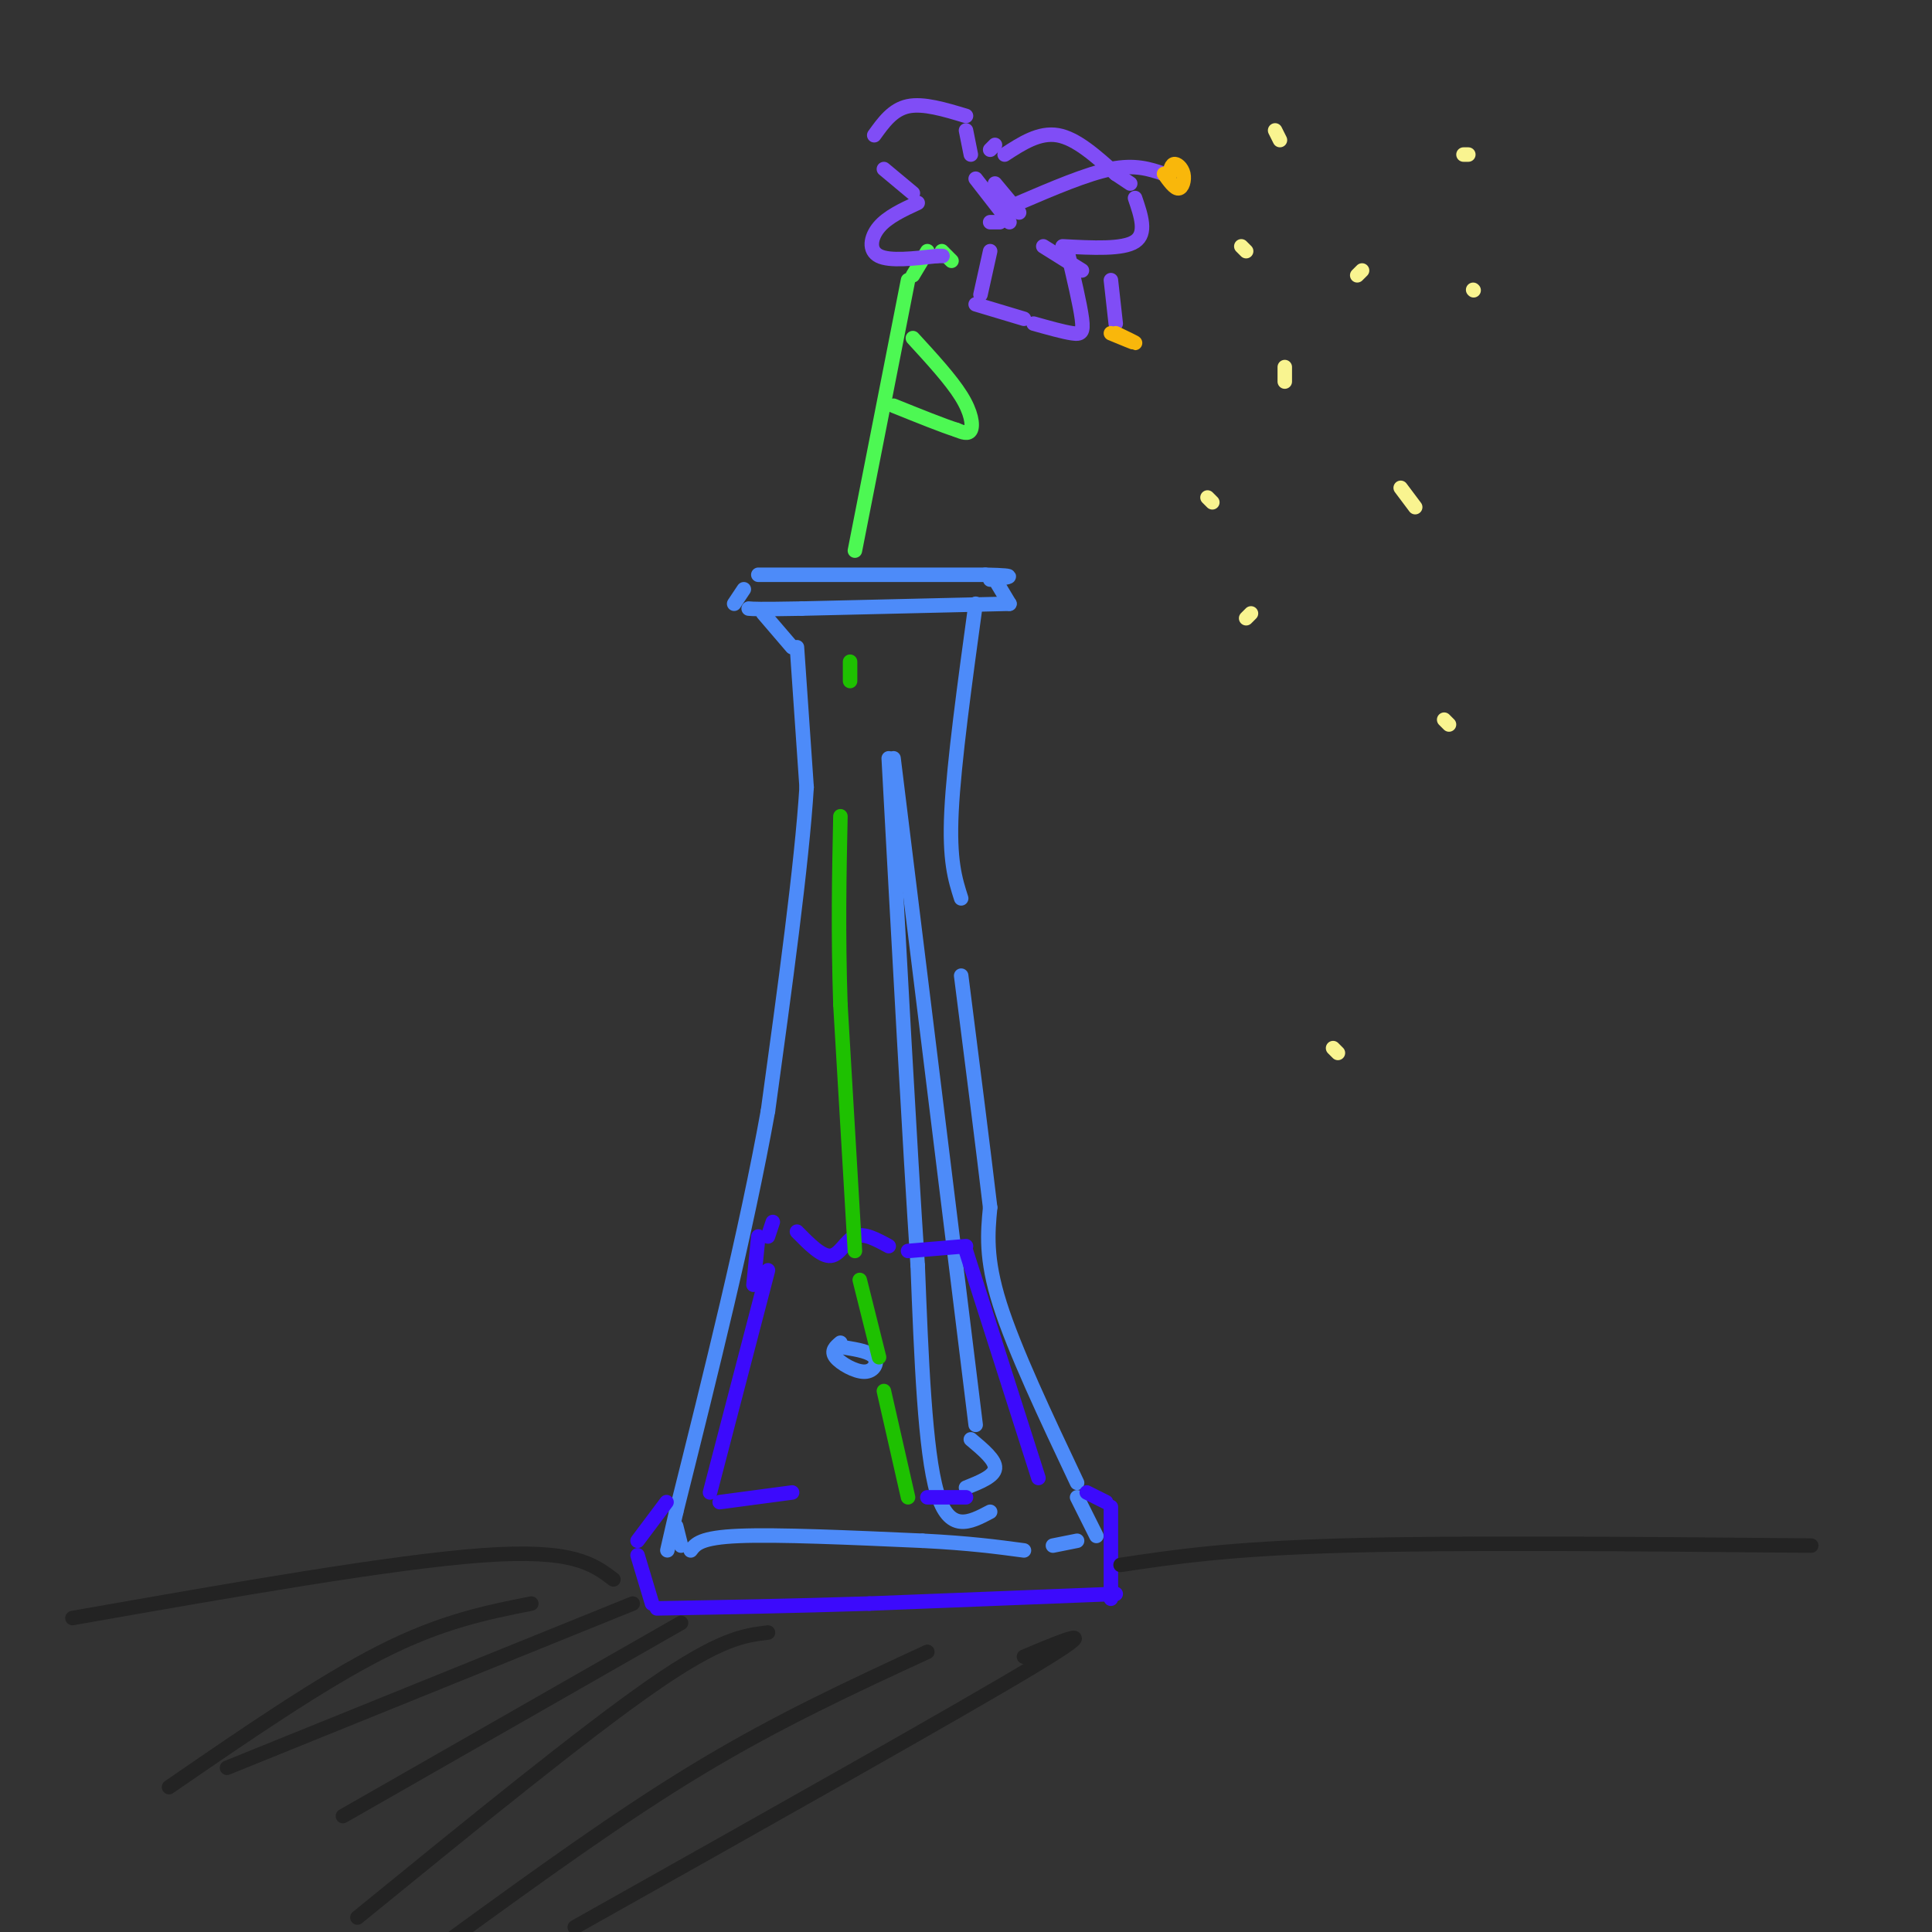 <svg viewBox='0 0 400 400' version='1.1' xmlns='http://www.w3.org/2000/svg' xmlns:xlink='http://www.w3.org/1999/xlink'><rect x="0" y="0" width="400" height="400" fill="#333333" stroke="none"/><g fill='none' stroke='rgb(77,139,249)' stroke-width='3' stroke-linecap='round' stroke-linejoin='round'><path d='M157,119c0.000,0.000 47.000,0.000 47,0'/><path d='M204,119c8.000,0.167 4.500,0.583 1,1'/><path d='M206,120c0.000,0.000 3.000,5.000 3,5'/><path d='M209,125c0.000,0.000 -43.000,1.000 -43,1'/><path d='M166,126c-9.000,0.167 -10.000,0.083 -11,0'/><path d='M152,125c0.000,0.000 2.000,-3.000 2,-3'/><path d='M158,127c0.000,0.000 6.000,7.000 6,7'/><path d='M165,134c0.000,0.000 2.000,29.000 2,29'/><path d='M167,163c-1.000,16.000 -4.500,41.500 -8,67'/><path d='M159,230c-4.500,25.000 -11.750,54.000 -19,83'/><path d='M140,313c-3.167,13.833 -1.583,6.917 0,0'/><path d='M140,316c0.000,0.000 1.000,4.000 1,4'/><path d='M143,321c1.000,-1.333 2.000,-2.667 10,-3c8.000,-0.333 23.000,0.333 38,1'/><path d='M191,319c9.833,0.500 15.417,1.250 21,2'/><path d='M218,320c0.000,0.000 5.000,-1.000 5,-1'/><path d='M227,318c0.000,0.000 -4.000,-8.000 -4,-8'/><path d='M223,307c-6.500,-13.750 -13.000,-27.500 -16,-37c-3.000,-9.500 -2.500,-14.750 -2,-20'/><path d='M205,250c-1.333,-11.333 -3.667,-29.667 -6,-48'/><path d='M199,186c-1.250,-3.917 -2.500,-7.833 -2,-18c0.500,-10.167 2.750,-26.583 5,-43'/><path d='M205,313c-4.250,2.250 -8.500,4.500 -11,-4c-2.500,-8.500 -3.250,-27.750 -4,-47'/><path d='M190,262c-1.667,-25.333 -3.833,-65.167 -6,-105'/><path d='M185,157c0.000,0.000 17.000,138.000 17,138'/><path d='M201,298c2.583,2.167 5.167,4.333 5,6c-0.167,1.667 -3.083,2.833 -6,4'/><path d='M175,279c2.577,0.435 5.155,0.869 6,2c0.845,1.131 -0.042,2.958 -2,3c-1.958,0.042 -4.988,-1.702 -6,-3c-1.012,-1.298 -0.006,-2.149 1,-3'/></g>
<g fill='none' stroke='rgb(60,10,252)' stroke-width='3' stroke-linecap='round' stroke-linejoin='round'><path d='M225,309c0.000,0.000 4.000,2.000 4,2'/><path d='M230,312c0.000,0.000 0.000,19.000 0,19'/><path d='M231,330c0.000,0.000 -51.000,2.000 -51,2'/><path d='M180,332c-15.833,0.500 -29.917,0.750 -44,1'/><path d='M135,332c0.000,0.000 -3.000,-10.000 -3,-10'/><path d='M132,319c0.000,0.000 6.000,-8.000 6,-8'/><path d='M159,256c0.000,0.000 1.000,-3.000 1,-3'/><path d='M165,255c2.556,2.600 5.111,5.200 7,5c1.889,-0.200 3.111,-3.200 5,-4c1.889,-0.800 4.444,0.600 7,2'/><path d='M157,256c0.000,0.000 -1.000,10.000 -1,10'/><path d='M159,263c0.000,0.000 -12.000,46.000 -12,46'/><path d='M149,311c0.000,0.000 15.000,-2.000 15,-2'/><path d='M192,310c0.000,0.000 8.000,0.000 8,0'/><path d='M215,306c0.000,0.000 -15.000,-47.000 -15,-47'/><path d='M200,258c0.000,0.000 -12.000,1.000 -12,1'/></g>
<g fill='none' stroke='rgb(30,193,1)' stroke-width='3' stroke-linecap='round' stroke-linejoin='round'><path d='M188,310c0.000,0.000 -5.000,-22.000 -5,-22'/><path d='M182,281c0.000,0.000 -4.000,-16.000 -4,-16'/><path d='M177,259c0.000,0.000 -3.000,-51.000 -3,-51'/><path d='M174,208c-0.500,-15.000 -0.250,-27.000 0,-39'/><path d='M176,141c0.000,0.000 0.000,-4.000 0,-4'/></g>
<g fill='none' stroke='rgb(77,248,83)' stroke-width='3' stroke-linecap='round' stroke-linejoin='round'><path d='M177,114c0.000,0.000 11.000,-56.000 11,-56'/><path d='M189,57c0.000,0.000 3.000,-5.000 3,-5'/><path d='M195,52c0.000,0.000 2.000,2.000 2,2'/><path d='M189,70c3.933,4.289 7.867,8.578 10,12c2.133,3.422 2.467,5.978 2,7c-0.467,1.022 -1.733,0.511 -3,0'/><path d='M198,89c-2.667,-0.833 -7.833,-2.917 -13,-5'/></g>
<g fill='none' stroke='rgb(128,77,246)' stroke-width='3' stroke-linecap='round' stroke-linejoin='round'><path d='M206,38c0.000,0.000 5.000,6.000 5,6'/><path d='M209,46c0.000,0.000 -7.000,-9.000 -7,-9'/><path d='M205,31c0.000,0.000 1.000,-1.000 1,-1'/><path d='M208,32c3.583,-2.333 7.167,-4.667 11,-4c3.833,0.667 7.917,4.333 12,8'/><path d='M231,36c2.500,1.667 2.750,1.833 3,2'/><path d='M235,41c1.250,3.667 2.500,7.333 0,9c-2.500,1.667 -8.750,1.333 -15,1'/><path d='M221,52c1.311,5.533 2.622,11.067 3,14c0.378,2.933 -0.178,3.267 -2,3c-1.822,-0.267 -4.911,-1.133 -8,-2'/><path d='M212,66c0.000,0.000 -10.000,-3.000 -10,-3'/><path d='M203,61c0.000,0.000 2.000,-9.000 2,-9'/><path d='M201,32c0.000,0.000 -1.000,-5.000 -1,-5'/><path d='M200,24c-4.417,-1.333 -8.833,-2.667 -12,-2c-3.167,0.667 -5.083,3.333 -7,6'/><path d='M183,35c0.000,0.000 6.000,5.000 6,5'/><path d='M190,42c-3.111,1.444 -6.222,2.889 -8,5c-1.778,2.111 -2.222,4.889 0,6c2.222,1.111 7.111,0.556 12,0'/><path d='M194,53c2.000,0.000 1.000,0.000 0,0'/><path d='M205,46c0.000,0.000 2.000,0.000 2,0'/><path d='M211,42c7.000,-3.000 14.000,-6.000 19,-7c5.000,-1.000 8.000,0.000 11,1'/><path d='M216,51c0.000,0.000 8.000,5.000 8,5'/><path d='M230,58c0.000,0.000 1.000,9.000 1,9'/></g>
<g fill='none' stroke='rgb(249,183,11)' stroke-width='3' stroke-linecap='round' stroke-linejoin='round'><path d='M242,37c0.185,-1.387 0.369,-2.774 1,-3c0.631,-0.226 1.708,0.708 2,2c0.292,1.292 -0.202,2.940 -1,3c-0.798,0.060 -1.899,-1.470 -3,-3'/><path d='M230,69c2.417,1.000 4.833,2.000 5,2c0.167,0.000 -1.917,-1.000 -4,-2'/></g>
<g fill='none' stroke='rgb(35,35,35)' stroke-width='3' stroke-linecap='round' stroke-linejoin='round'><path d='M232,324c11.083,-1.667 22.167,-3.333 46,-4c23.833,-0.667 60.417,-0.333 97,0'/><path d='M127,327c-4.167,-3.167 -8.333,-6.333 -27,-5c-18.667,1.333 -51.833,7.167 -85,13'/><path d='M131,332c0.000,0.000 -84.000,34.000 -84,34'/><path d='M141,336c0.000,0.000 -70.000,40.000 -70,40'/><path d='M159,338c-4.917,0.583 -9.833,1.167 -24,11c-14.167,9.833 -37.583,28.917 -61,48'/><path d='M192,342c-15.333,7.083 -30.667,14.167 -47,24c-16.333,9.833 -33.667,22.417 -51,35'/><path d='M212,343c8.750,-3.667 17.500,-7.333 2,2c-15.500,9.333 -55.250,31.667 -95,54'/><path d='M110,332c-9.250,1.833 -18.500,3.667 -31,10c-12.500,6.333 -28.250,17.167 -44,28'/></g>
<g fill='none' stroke='rgb(249,244,144)' stroke-width='3' stroke-linecap='round' stroke-linejoin='round'><path d='M304,32c0.000,0.000 -1.000,0.000 -1,0'/><path d='M305,60c0.000,0.000 0.100,0.100 0.1,0.1'/><path d='M266,79c0.000,0.000 0.000,-3.000 0,-3'/><path d='M264,27c0.000,0.000 1.000,2.000 1,2'/><path d='M281,57c0.000,0.000 1.000,-1.000 1,-1'/><path d='M258,52c0.000,0.000 -1.000,-1.000 -1,-1'/><path d='M250,103c0.000,0.000 1.000,1.000 1,1'/><path d='M258,128c0.000,0.000 1.000,-1.000 1,-1'/><path d='M290,101c0.000,0.000 3.000,4.000 3,4'/><path d='M299,149c0.000,0.000 1.000,1.000 1,1'/><path d='M276,217c0.000,0.000 1.000,1.000 1,1'/></g>
</svg>